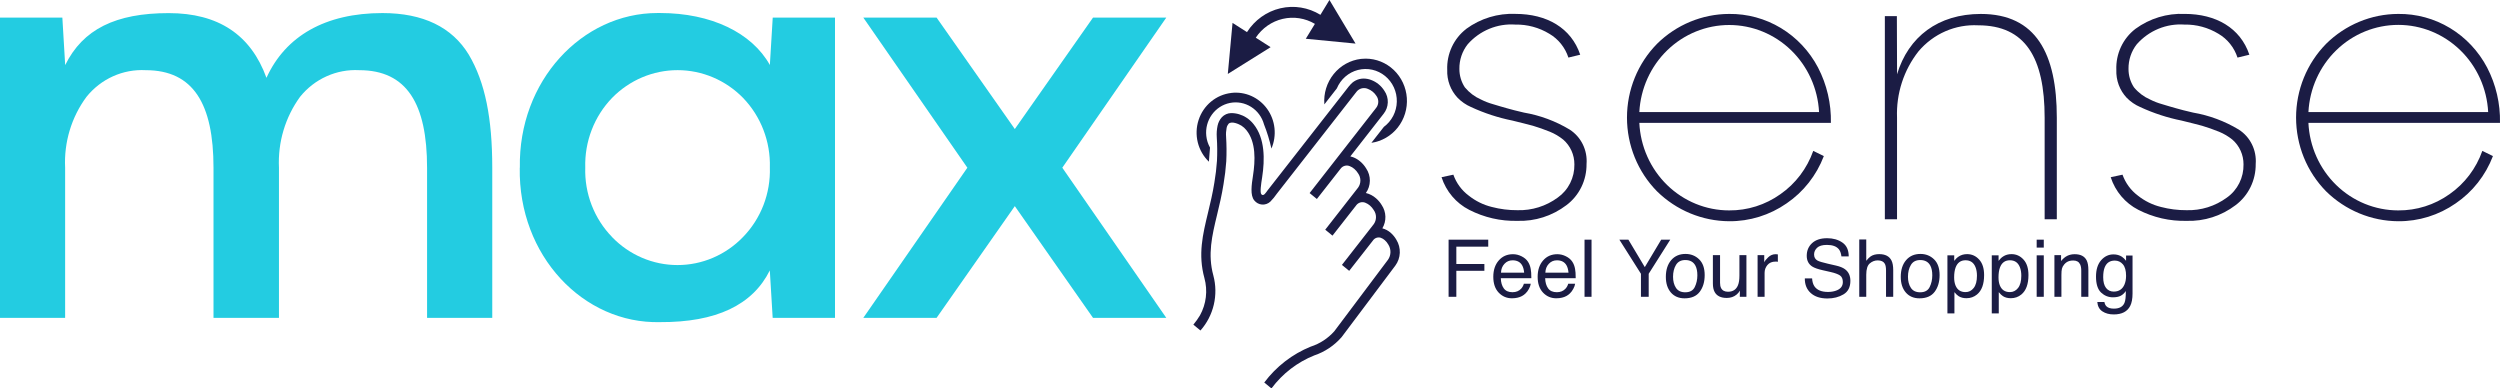 <svg width="251" height="39" viewBox="0 0 251 39" fill="none" xmlns="http://www.w3.org/2000/svg">
<g clip-path="url(#clip0_2210_538209)">
<path d="M26.756 7.821C25.185 3.484 21.913 1.316 16.939 1.317C11.625 1.317 8.325 2.923 6.544 6.537L6.26 1.766H0V31.913H6.539V16.838C6.414 14.281 7.174 11.76 8.686 9.719C9.403 8.829 10.314 8.123 11.346 7.659C12.378 7.194 13.503 6.984 14.629 7.046C19.42 7.046 21.436 10.445 21.436 16.843V31.914H28.008V16.838C27.886 14.286 28.636 11.77 30.127 9.719C30.844 8.829 31.755 8.123 32.788 7.659C33.82 7.194 34.944 6.984 36.07 7.046C40.86 7.046 42.878 10.445 42.878 16.843V31.914H49.423V16.838C49.423 11.886 48.715 8.271 47.066 5.487C45.39 2.728 42.485 1.312 38.401 1.312C32.668 1.312 28.663 3.614 26.752 7.816" fill="#23CCE1"/>
<path d="M61.456 23.802C60.564 22.887 59.865 21.795 59.401 20.594C58.937 19.392 58.719 18.105 58.76 16.814C58.724 15.523 58.944 14.239 59.408 13.037C59.871 11.836 60.568 10.744 61.456 9.826C63.2 8.044 65.563 7.043 68.028 7.043C70.493 7.043 72.857 8.044 74.6 9.826C75.488 10.744 76.184 11.837 76.647 13.038C77.11 14.239 77.331 15.524 77.294 16.814C77.335 18.106 77.116 19.392 76.652 20.594C76.187 21.796 75.487 22.888 74.595 23.802C73.736 24.692 72.712 25.399 71.584 25.881C70.456 26.364 69.246 26.612 68.023 26.612C66.8 26.612 65.589 26.364 64.461 25.881C63.333 25.399 62.31 24.692 61.451 23.802M52.184 16.839C52.027 25.676 58.572 32.53 66.268 32.341C71.897 32.37 75.563 30.629 77.289 27.148L77.577 31.915H83.834V1.766H77.582L77.294 6.526C75.489 3.291 71.404 1.307 66.274 1.307C66.185 1.307 66.098 1.307 66.009 1.307C58.428 1.307 52.033 8.13 52.193 16.839" fill="#23CCE1"/>
<path d="M109.74 1.766L101.887 12.956L94.032 1.766H86.676L97.123 16.838L86.676 31.913H94.032L101.887 20.695L109.74 31.913H117.096L106.655 16.838L117.096 1.766H109.74Z" fill="#23CCE1"/>
<path d="M147.213 2.902C146.593 3.379 146.095 4.002 145.762 4.718C145.429 5.435 145.271 6.223 145.301 7.016C145.282 7.532 145.364 8.046 145.543 8.528C145.723 9.01 145.996 9.45 146.347 9.821C146.733 10.214 147.189 10.528 147.691 10.745C149.017 11.36 150.407 11.815 151.835 12.103C152.667 12.301 153.359 12.484 153.907 12.627C154.455 12.79 155.021 12.989 155.606 13.225C156.09 13.422 156.544 13.691 156.953 14.022C157.304 14.327 157.586 14.707 157.779 15.136C157.972 15.564 158.071 16.031 158.069 16.503C158.082 17.155 157.936 17.801 157.646 18.382C157.355 18.963 156.928 19.462 156.403 19.833C155.225 20.701 153.799 21.147 152.347 21.103C151.481 21.108 150.618 20.999 149.778 20.779C148.934 20.572 148.143 20.183 147.458 19.638C146.752 19.11 146.215 18.379 145.917 17.538L144.731 17.791C144.96 18.499 145.323 19.152 145.801 19.715C146.278 20.278 146.86 20.738 147.512 21.069C149.01 21.837 150.67 22.216 152.345 22.174C154.114 22.234 155.85 21.678 157.269 20.598C157.903 20.124 158.417 19.502 158.768 18.783C159.12 18.065 159.298 17.271 159.289 16.468C159.343 15.788 159.213 15.105 158.914 14.495C158.615 13.885 158.157 13.371 157.592 13.008C156.178 12.158 154.623 11.58 153.005 11.304C152.297 11.14 151.73 10.997 151.306 10.872C150.885 10.748 150.403 10.62 149.888 10.456C149.473 10.34 149.07 10.184 148.685 9.988C148.062 9.716 147.51 9.299 147.072 8.771C146.712 8.226 146.521 7.582 146.523 6.925C146.508 6.023 146.803 5.145 147.357 4.444C147.955 3.765 148.696 3.235 149.525 2.892C150.353 2.55 151.246 2.405 152.138 2.468C153.339 2.444 154.523 2.764 155.556 3.392C156.459 3.92 157.14 4.771 157.468 5.781L158.654 5.493C157.75 2.797 155.288 1.395 152.153 1.395C150.389 1.319 148.65 1.848 147.212 2.897" fill="#1B1C44"/>
<path d="M182.634 11.252H164.589C164.714 8.891 165.719 6.668 167.397 5.042C169.075 3.416 171.299 2.51 173.611 2.51C175.924 2.51 178.148 3.416 179.826 5.042C181.504 6.668 182.509 8.891 182.634 11.252ZM166.36 4.407C165.406 5.376 164.649 6.529 164.132 7.799C163.615 9.069 163.349 10.431 163.349 11.806C163.349 13.182 163.615 14.544 164.132 15.814C164.649 17.084 165.406 18.236 166.36 19.206C168.309 21.119 170.902 22.195 173.604 22.212C175.662 22.228 177.676 21.602 179.378 20.418C181.07 19.266 182.374 17.609 183.113 15.672L182.051 15.148C181.428 16.916 180.275 18.437 178.756 19.495C177.246 20.572 175.445 21.141 173.604 21.124C171.285 21.124 169.056 20.211 167.378 18.575C165.7 16.939 164.701 14.706 164.589 12.338H183.822C183.863 10.403 183.418 8.489 182.529 6.78C181.664 5.135 180.374 3.763 178.801 2.814C177.227 1.865 175.429 1.376 173.603 1.399C170.899 1.406 168.303 2.484 166.359 4.406" fill="#1B1C44"/>
<path d="M190.465 7.467L190.446 1.618H189.239V22.012H190.462V11.814C190.37 9.399 191.137 7.031 192.621 5.15C193.359 4.279 194.282 3.59 195.319 3.138C196.356 2.686 197.48 2.482 198.606 2.541C203.335 2.541 205.282 5.777 205.282 11.817V22.015H206.504V11.814C206.504 5.402 204.433 1.4 198.872 1.4C194.604 1.4 191.595 3.682 190.462 7.467" fill="#1B1C44"/>
<path d="M214.393 2.902C213.772 3.379 213.274 4.002 212.941 4.718C212.608 5.435 212.449 6.223 212.48 7.016C212.46 7.531 212.542 8.046 212.721 8.528C212.901 9.01 213.174 9.449 213.524 9.821C213.911 10.214 214.369 10.528 214.872 10.745C216.197 11.36 217.588 11.816 219.016 12.103C219.847 12.301 220.538 12.484 221.088 12.627C221.637 12.79 222.204 12.989 222.789 13.225C223.273 13.422 223.726 13.691 224.135 14.022C224.486 14.327 224.768 14.707 224.96 15.136C225.153 15.564 225.251 16.031 225.249 16.502C225.262 17.155 225.118 17.8 224.827 18.382C224.537 18.963 224.111 19.462 223.586 19.833C222.407 20.701 220.981 21.147 219.529 21.103C218.663 21.108 217.8 20.999 216.961 20.779C216.117 20.572 215.326 20.183 214.641 19.638C213.936 19.109 213.4 18.378 213.1 17.538L211.915 17.791C212.143 18.499 212.506 19.152 212.984 19.715C213.461 20.278 214.042 20.738 214.695 21.069C216.194 21.837 217.854 22.216 219.53 22.174C221.299 22.234 223.035 21.678 224.454 20.598C225.088 20.124 225.602 19.502 225.953 18.783C226.304 18.065 226.482 17.271 226.473 16.468C226.526 15.787 226.396 15.104 226.096 14.494C225.795 13.884 225.337 13.37 224.77 13.008C223.357 12.158 221.802 11.58 220.185 11.304C219.475 11.14 218.908 10.997 218.484 10.872C218.062 10.748 217.58 10.62 217.066 10.456C216.651 10.34 216.248 10.184 215.862 9.988C215.24 9.716 214.689 9.299 214.252 8.771C213.891 8.226 213.699 7.583 213.702 6.924C213.688 6.024 213.982 5.146 214.533 4.444C215.132 3.765 215.874 3.235 216.702 2.892C217.531 2.55 218.424 2.405 219.316 2.468C220.517 2.444 221.701 2.765 222.734 3.392C223.637 3.921 224.318 4.772 224.646 5.782L225.836 5.494C224.933 2.798 222.472 1.396 219.338 1.396C217.573 1.32 215.835 1.849 214.397 2.898" fill="#1B1C44"/>
<path d="M249.812 11.252H231.766C231.888 8.889 232.892 6.664 234.571 5.036C236.25 3.407 238.475 2.499 240.789 2.499C243.103 2.499 245.328 3.407 247.007 5.036C248.686 6.664 249.69 8.889 249.812 11.252ZM233.535 4.407C232.582 5.377 231.825 6.53 231.308 7.8C230.792 9.069 230.526 10.431 230.526 11.806C230.526 13.182 230.792 14.543 231.308 15.813C231.825 17.083 232.582 18.236 233.535 19.206C235.484 21.12 238.077 22.196 240.779 22.212C242.838 22.228 244.852 21.602 246.553 20.418C248.246 19.266 249.55 17.609 250.29 15.672L249.227 15.148C248.604 16.915 247.451 18.437 245.933 19.495C244.422 20.571 242.621 21.141 240.779 21.124C238.461 21.123 236.232 20.21 234.554 18.575C232.876 16.939 231.877 14.706 231.765 12.338H250.999C251.04 10.403 250.595 8.489 249.706 6.78C248.841 5.135 247.551 3.763 245.978 2.814C244.404 1.865 242.606 1.376 240.779 1.399C238.075 1.406 235.479 2.484 233.535 4.406" fill="#1B1C44"/>
<path d="M145.439 24.061H149.419V24.764H146.216V26.506H149.032V27.19H146.216V29.799H145.439V24.061ZM151.904 25.522C152.2 25.522 152.488 25.592 152.767 25.733C153.045 25.871 153.258 26.051 153.404 26.272C153.544 26.483 153.638 26.729 153.685 27.01C153.726 27.203 153.747 27.51 153.747 27.932H150.681C150.694 28.357 150.794 28.698 150.982 28.956C151.169 29.211 151.459 29.338 151.853 29.338C152.22 29.338 152.513 29.217 152.732 28.975C152.857 28.834 152.945 28.672 152.997 28.487H153.689C153.67 28.64 153.609 28.812 153.505 29.002C153.404 29.19 153.289 29.344 153.161 29.463C152.948 29.672 152.683 29.812 152.368 29.885C152.199 29.927 152.008 29.948 151.794 29.948C151.273 29.948 150.832 29.759 150.47 29.381C150.108 29.001 149.927 28.47 149.927 27.788C149.927 27.116 150.109 26.57 150.474 26.151C150.838 25.732 151.315 25.522 151.904 25.522ZM153.025 27.373C152.996 27.069 152.93 26.825 152.825 26.643C152.633 26.305 152.311 26.135 151.861 26.135C151.538 26.135 151.267 26.252 151.048 26.487C150.829 26.719 150.713 27.014 150.7 27.373H153.025ZM156.357 25.522C156.654 25.522 156.941 25.592 157.22 25.733C157.499 25.871 157.711 26.051 157.857 26.272C157.997 26.483 158.091 26.729 158.138 27.01C158.18 27.203 158.2 27.51 158.2 27.932H155.134C155.147 28.357 155.247 28.698 155.435 28.956C155.622 29.211 155.913 29.338 156.306 29.338C156.673 29.338 156.966 29.217 157.185 28.975C157.31 28.834 157.398 28.672 157.45 28.487H158.142C158.124 28.64 158.062 28.812 157.958 29.002C157.857 29.19 157.742 29.344 157.614 29.463C157.401 29.672 157.137 29.812 156.821 29.885C156.652 29.927 156.461 29.948 156.247 29.948C155.726 29.948 155.285 29.759 154.923 29.381C154.561 29.001 154.38 28.47 154.38 27.788C154.38 27.116 154.562 26.57 154.927 26.151C155.292 25.732 155.768 25.522 156.357 25.522ZM157.478 27.373C157.449 27.069 157.383 26.825 157.279 26.643C157.086 26.305 156.764 26.135 156.314 26.135C155.991 26.135 155.72 26.252 155.501 26.487C155.282 26.719 155.167 27.014 155.154 27.373H157.478ZM159.087 24.061H159.79V29.799H159.087V24.061ZM162.583 24.061H163.489L165.138 26.819L166.786 24.061H167.696L165.529 27.487V29.799H164.751V27.487L162.583 24.061ZM169.196 29.346C169.663 29.346 169.982 29.17 170.154 28.819C170.328 28.465 170.415 28.072 170.415 27.639C170.415 27.248 170.353 26.931 170.228 26.686C170.03 26.301 169.689 26.108 169.204 26.108C168.775 26.108 168.462 26.272 168.267 26.6C168.071 26.928 167.974 27.324 167.974 27.788C167.974 28.233 168.071 28.604 168.267 28.901C168.462 29.198 168.772 29.346 169.196 29.346ZM169.224 25.495C169.763 25.495 170.219 25.674 170.591 26.034C170.963 26.393 171.15 26.922 171.15 27.62C171.15 28.294 170.986 28.851 170.657 29.291C170.329 29.732 169.82 29.952 169.13 29.952C168.555 29.952 168.098 29.758 167.759 29.37C167.42 28.979 167.251 28.456 167.251 27.799C167.251 27.096 167.43 26.536 167.786 26.12C168.143 25.703 168.622 25.495 169.224 25.495ZM172.693 25.616V28.393C172.693 28.607 172.726 28.781 172.794 28.916C172.919 29.166 173.152 29.291 173.493 29.291C173.983 29.291 174.316 29.073 174.493 28.635C174.59 28.401 174.638 28.079 174.638 27.67V25.616H175.341V29.799H174.677L174.685 29.182C174.594 29.341 174.48 29.475 174.345 29.584C174.077 29.803 173.751 29.913 173.368 29.913C172.772 29.913 172.366 29.713 172.15 29.315C172.032 29.101 171.974 28.816 171.974 28.459V25.616H172.693ZM176.462 25.616H177.13V26.338C177.185 26.198 177.319 26.027 177.532 25.827C177.746 25.623 177.992 25.522 178.271 25.522C178.284 25.522 178.306 25.523 178.337 25.526C178.368 25.529 178.422 25.534 178.497 25.541V26.284C178.456 26.276 178.417 26.271 178.38 26.268C178.346 26.265 178.308 26.264 178.267 26.264C177.913 26.264 177.64 26.379 177.45 26.608C177.26 26.834 177.165 27.096 177.165 27.393V29.799H176.462V25.616ZM181.935 27.948C181.953 28.273 182.03 28.538 182.165 28.741C182.423 29.121 182.877 29.311 183.529 29.311C183.82 29.311 184.086 29.269 184.325 29.186C184.789 29.025 185.021 28.735 185.021 28.319C185.021 28.006 184.923 27.784 184.728 27.651C184.53 27.521 184.22 27.407 183.798 27.311L183.021 27.135C182.513 27.021 182.154 26.894 181.943 26.756C181.578 26.517 181.396 26.159 181.396 25.682C181.396 25.166 181.574 24.743 181.931 24.413C182.288 24.082 182.793 23.916 183.446 23.916C184.048 23.916 184.558 24.062 184.978 24.354C185.4 24.643 185.611 25.107 185.611 25.745H184.88C184.841 25.437 184.758 25.202 184.63 25.038C184.393 24.738 183.991 24.588 183.423 24.588C182.965 24.588 182.635 24.685 182.435 24.877C182.234 25.07 182.134 25.294 182.134 25.549C182.134 25.831 182.251 26.036 182.486 26.166C182.639 26.25 182.987 26.354 183.529 26.479L184.333 26.663C184.721 26.751 185.021 26.872 185.232 27.026C185.596 27.294 185.779 27.683 185.779 28.194C185.779 28.829 185.547 29.284 185.083 29.557C184.622 29.831 184.086 29.967 183.474 29.967C182.76 29.967 182.202 29.785 181.798 29.42C181.394 29.058 181.196 28.567 181.204 27.948H181.935ZM186.669 24.041H187.372V26.182C187.539 25.971 187.689 25.823 187.821 25.737C188.048 25.588 188.331 25.514 188.669 25.514C189.276 25.514 189.687 25.726 189.904 26.151C190.021 26.383 190.079 26.704 190.079 27.116V29.799H189.357V27.163C189.357 26.855 189.318 26.63 189.239 26.487C189.112 26.258 188.872 26.143 188.521 26.143C188.229 26.143 187.965 26.243 187.728 26.444C187.491 26.644 187.372 27.023 187.372 27.581V29.799H186.669V24.041ZM192.782 29.346C193.249 29.346 193.568 29.17 193.739 28.819C193.914 28.465 194.001 28.072 194.001 27.639C194.001 27.248 193.939 26.931 193.814 26.686C193.616 26.301 193.275 26.108 192.79 26.108C192.361 26.108 192.048 26.272 191.853 26.6C191.657 26.928 191.56 27.324 191.56 27.788C191.56 28.233 191.657 28.604 191.853 28.901C192.048 29.198 192.358 29.346 192.782 29.346ZM192.81 25.495C193.349 25.495 193.805 25.674 194.177 26.034C194.549 26.393 194.736 26.922 194.736 27.62C194.736 28.294 194.571 28.851 194.243 29.291C193.915 29.732 193.406 29.952 192.716 29.952C192.14 29.952 191.683 29.758 191.345 29.37C191.006 28.979 190.837 28.456 190.837 27.799C190.837 27.096 191.015 26.536 191.372 26.12C191.729 25.703 192.208 25.495 192.81 25.495ZM197.341 29.327C197.669 29.327 197.941 29.19 198.157 28.916C198.376 28.64 198.486 28.229 198.486 27.682C198.486 27.349 198.437 27.062 198.341 26.823C198.159 26.362 197.825 26.131 197.341 26.131C196.854 26.131 196.521 26.375 196.341 26.862C196.245 27.122 196.196 27.453 196.196 27.854C196.196 28.177 196.245 28.452 196.341 28.678C196.523 29.11 196.857 29.327 197.341 29.327ZM195.521 25.635H196.204V26.19C196.345 26 196.499 25.853 196.665 25.748C196.902 25.592 197.181 25.514 197.501 25.514C197.975 25.514 198.377 25.697 198.708 26.061C199.039 26.423 199.204 26.941 199.204 27.616C199.204 28.527 198.966 29.178 198.489 29.569C198.187 29.816 197.836 29.94 197.435 29.94C197.12 29.94 196.855 29.871 196.642 29.733C196.517 29.655 196.377 29.521 196.224 29.331V31.467H195.521V25.635ZM201.794 29.327C202.122 29.327 202.394 29.19 202.611 28.916C202.829 28.64 202.939 28.229 202.939 27.682C202.939 27.349 202.89 27.062 202.794 26.823C202.612 26.362 202.279 26.131 201.794 26.131C201.307 26.131 200.974 26.375 200.794 26.862C200.698 27.122 200.65 27.453 200.65 27.854C200.65 28.177 200.698 28.452 200.794 28.678C200.976 29.11 201.31 29.327 201.794 29.327ZM199.974 25.635H200.657V26.19C200.798 26 200.952 25.853 201.118 25.748C201.355 25.592 201.634 25.514 201.954 25.514C202.428 25.514 202.831 25.697 203.161 26.061C203.492 26.423 203.657 26.941 203.657 27.616C203.657 28.527 203.419 29.178 202.943 29.569C202.64 29.816 202.289 29.94 201.888 29.94C201.573 29.94 201.308 29.871 201.095 29.733C200.97 29.655 200.831 29.521 200.677 29.331V31.467H199.974V25.635ZM204.482 25.635H205.196V29.799H204.482V25.635ZM204.482 24.061H205.196V24.858H204.482V24.061ZM206.263 25.616H206.931V26.209C207.129 25.965 207.338 25.789 207.56 25.682C207.781 25.575 208.027 25.522 208.298 25.522C208.892 25.522 209.293 25.729 209.501 26.143C209.616 26.37 209.673 26.694 209.673 27.116V29.799H208.958V27.163C208.958 26.907 208.92 26.702 208.845 26.545C208.72 26.285 208.493 26.155 208.165 26.155C207.999 26.155 207.862 26.172 207.755 26.206C207.562 26.263 207.393 26.377 207.247 26.549C207.13 26.687 207.053 26.831 207.017 26.979C206.983 27.125 206.966 27.334 206.966 27.608V29.799H206.263V25.616ZM212.193 25.541C212.521 25.541 212.807 25.622 213.052 25.784C213.185 25.875 213.32 26.008 213.458 26.182V25.655H214.107V29.459C214.107 29.991 214.029 30.41 213.872 30.717C213.581 31.285 213.03 31.569 212.22 31.569C211.769 31.569 211.39 31.467 211.083 31.264C210.776 31.064 210.604 30.748 210.568 30.319H211.282C211.316 30.506 211.384 30.651 211.486 30.752C211.644 30.909 211.894 30.987 212.236 30.987C212.775 30.987 213.127 30.797 213.294 30.416C213.393 30.192 213.439 29.793 213.431 29.217C213.29 29.431 213.121 29.59 212.923 29.694C212.725 29.798 212.463 29.85 212.138 29.85C211.685 29.85 211.288 29.69 210.946 29.37C210.608 29.047 210.439 28.514 210.439 27.772C210.439 27.072 210.609 26.525 210.95 26.131C211.294 25.738 211.708 25.541 212.193 25.541ZM213.458 27.69C213.458 27.172 213.351 26.788 213.138 26.538C212.924 26.288 212.652 26.163 212.321 26.163C211.827 26.163 211.488 26.394 211.306 26.858C211.209 27.105 211.161 27.43 211.161 27.831C211.161 28.302 211.256 28.661 211.446 28.909C211.639 29.154 211.897 29.276 212.22 29.276C212.725 29.276 213.081 29.048 213.286 28.592C213.401 28.334 213.458 28.034 213.458 27.69Z" fill="#1B1C44"/>
<path d="M132.57 1.489C131.361 0.744 129.917 0.509 128.541 0.833C127.166 1.157 125.967 2.014 125.198 3.224L123.747 2.298L123.272 7.424L127.568 4.737L126.079 3.784C126.714 2.828 127.679 2.154 128.781 1.896C129.882 1.639 131.038 1.818 132.016 2.397L131.102 3.892L136.097 4.376L133.477 -0.001L132.57 1.489Z" fill="#1B1C44"/>
<path d="M136.642 5.913C135.57 6.038 134.587 6.584 133.901 7.436C133.214 8.288 132.879 9.379 132.965 10.48L134.218 8.876C134.408 8.421 134.699 8.017 135.066 7.696C135.434 7.375 135.87 7.145 136.339 7.024C136.808 6.903 137.298 6.895 137.77 7C138.243 7.105 138.685 7.321 139.063 7.63C139.441 7.939 139.744 8.333 139.948 8.781C140.152 9.229 140.252 9.72 140.24 10.214C140.229 10.709 140.105 11.194 139.88 11.632C139.654 12.069 139.333 12.447 138.941 12.737L137.687 14.34C138.727 14.189 139.673 13.641 140.334 12.805C140.994 11.969 141.321 10.909 141.247 9.837C141.173 8.765 140.705 7.761 139.937 7.028C139.168 6.295 138.157 5.887 137.106 5.887C136.954 5.887 136.798 5.897 136.642 5.913Z" fill="#1B1C44"/>
<path d="M135.467 8.617L127.251 19.131C127.132 19.283 126.865 19.772 126.639 19.503C126.485 19.321 126.612 18.488 126.721 17.791C126.994 16.018 127.016 13.889 125.85 12.454C125.65 12.202 125.411 11.986 125.143 11.813C124.683 11.511 124.146 11.352 123.598 11.355C123.251 11.364 122.921 11.511 122.678 11.765C122.458 12.007 122.308 12.305 122.242 12.628C122.164 13.004 122.138 13.389 122.164 13.772C122.217 14.561 122.223 15.354 122.184 16.145C122.134 16.875 122.047 17.603 121.924 18.324C121.755 19.403 121.517 20.388 121.291 21.324C120.747 23.58 120.273 25.541 120.923 27.919C121.094 28.541 121.142 29.193 121.066 29.835C120.99 30.478 120.79 31.098 120.478 31.661C120.28 31.991 120.058 32.303 119.813 32.597L120.527 33.182C121.179 32.447 121.639 31.556 121.866 30.591C122.092 29.626 122.077 28.618 121.821 27.661C121.239 25.528 121.684 23.68 122.197 21.552C122.426 20.602 122.667 19.598 122.844 18.475C122.972 17.723 123.064 16.964 123.117 16.202C123.158 15.375 123.152 14.547 123.099 13.721C123.076 13.429 123.094 13.134 123.151 12.847C123.179 12.693 123.246 12.55 123.345 12.431C123.642 12.124 124.381 12.451 124.645 12.62C124.83 12.74 124.995 12.889 125.134 13.062C126.117 14.27 126.031 16.138 125.8 17.638C125.662 18.537 125.497 19.606 125.934 20.127C126.03 20.246 126.149 20.343 126.283 20.414C126.417 20.485 126.563 20.527 126.714 20.538C126.864 20.549 127.015 20.528 127.157 20.477C127.3 20.427 127.43 20.347 127.542 20.243C127.782 19.999 128.001 19.733 128.195 19.449L136.196 9.21C136.328 9.042 136.51 8.924 136.714 8.872C136.919 8.82 137.134 8.837 137.327 8.922C137.685 9.057 137.991 9.307 138.198 9.635C138.321 9.809 138.385 10.018 138.38 10.233C138.375 10.447 138.302 10.654 138.172 10.822L131.486 19.384L132.214 19.979L134.59 16.944C134.693 16.801 134.84 16.697 135.008 16.649C135.175 16.601 135.354 16.612 135.515 16.68C135.683 16.744 135.839 16.838 135.975 16.959C136.125 17.088 136.254 17.24 136.356 17.411C136.504 17.617 136.583 17.866 136.583 18.122C136.583 18.377 136.504 18.626 136.356 18.832C135.255 20.243 134.154 21.653 133.053 23.061L133.782 23.658L136.157 20.623C136.26 20.479 136.406 20.375 136.574 20.327C136.741 20.278 136.92 20.289 137.081 20.356C137.249 20.422 137.405 20.517 137.543 20.637C137.692 20.767 137.82 20.919 137.923 21.09C138.07 21.296 138.15 21.544 138.15 21.799C138.15 22.054 138.07 22.302 137.923 22.508L134.73 26.597L135.459 27.193L137.834 24.16C137.918 24.031 138.04 23.933 138.182 23.881C138.324 23.829 138.479 23.826 138.624 23.87C138.775 23.924 138.915 24.007 139.035 24.115C139.175 24.24 139.293 24.388 139.386 24.552C139.532 24.78 139.607 25.048 139.602 25.32C139.596 25.593 139.51 25.857 139.354 26.078C137.553 28.468 135.763 30.868 133.962 33.261C133.32 33.979 132.504 34.511 131.596 34.802C129.751 35.549 128.139 36.794 126.931 38.404L127.654 38.997C128.763 37.51 130.251 36.364 131.954 35.683C133.01 35.33 133.956 34.697 134.696 33.85C135.655 32.578 136.489 31.47 137.311 30.369C138.201 29.183 139.086 27.996 140.093 26.664C140.365 26.294 140.521 25.849 140.54 25.387C140.558 24.924 140.439 24.467 140.198 24.075C140.052 23.818 139.866 23.587 139.647 23.392C139.4 23.169 139.105 23.01 138.787 22.925C138.998 22.571 139.105 22.162 139.094 21.748C139.083 21.334 138.954 20.932 138.725 20.59C138.571 20.334 138.378 20.104 138.153 19.909C137.861 19.65 137.511 19.468 137.134 19.378C137.389 19.021 137.529 18.591 137.534 18.149C137.539 17.707 137.409 17.275 137.163 16.911C137.008 16.655 136.815 16.426 136.59 16.232C136.37 16.038 136.117 15.885 135.845 15.782C135.755 15.75 135.664 15.723 135.572 15.702L138.917 11.42C139.174 11.099 139.321 10.701 139.335 10.286C139.35 9.871 139.23 9.463 138.996 9.124C138.68 8.615 138.208 8.229 137.653 8.025C137.417 7.936 137.167 7.889 136.915 7.887C136.638 7.886 136.364 7.951 136.116 8.077C135.867 8.203 135.651 8.386 135.484 8.613" fill="#1B1C44"/>
<path d="M123.622 9.332C122.878 9.417 122.174 9.718 121.592 10.199C121.01 10.68 120.575 11.322 120.339 12.048C120.102 12.774 120.074 13.555 120.257 14.296C120.441 15.039 120.828 15.711 121.373 16.235L121.485 14.818C121.283 14.459 121.157 14.061 121.113 13.649C121.029 12.892 121.227 12.131 121.667 11.517C122.107 10.903 122.757 10.481 123.487 10.335C124.218 10.189 124.975 10.33 125.609 10.729C126.243 11.129 126.706 11.757 126.907 12.49C127.219 13.276 127.468 14.087 127.651 14.915C127.928 14.27 128.034 13.562 127.958 12.862C127.882 12.162 127.627 11.495 127.218 10.928C126.809 10.361 126.261 9.915 125.63 9.634C124.998 9.353 124.305 9.248 123.621 9.329" fill="#1B1C44"/>
</g>
<defs>
<clipPath id="clip0_2210_538209">
<rect width="251" height="39" fill="white"/>
</clipPath>
</defs>
</svg>
